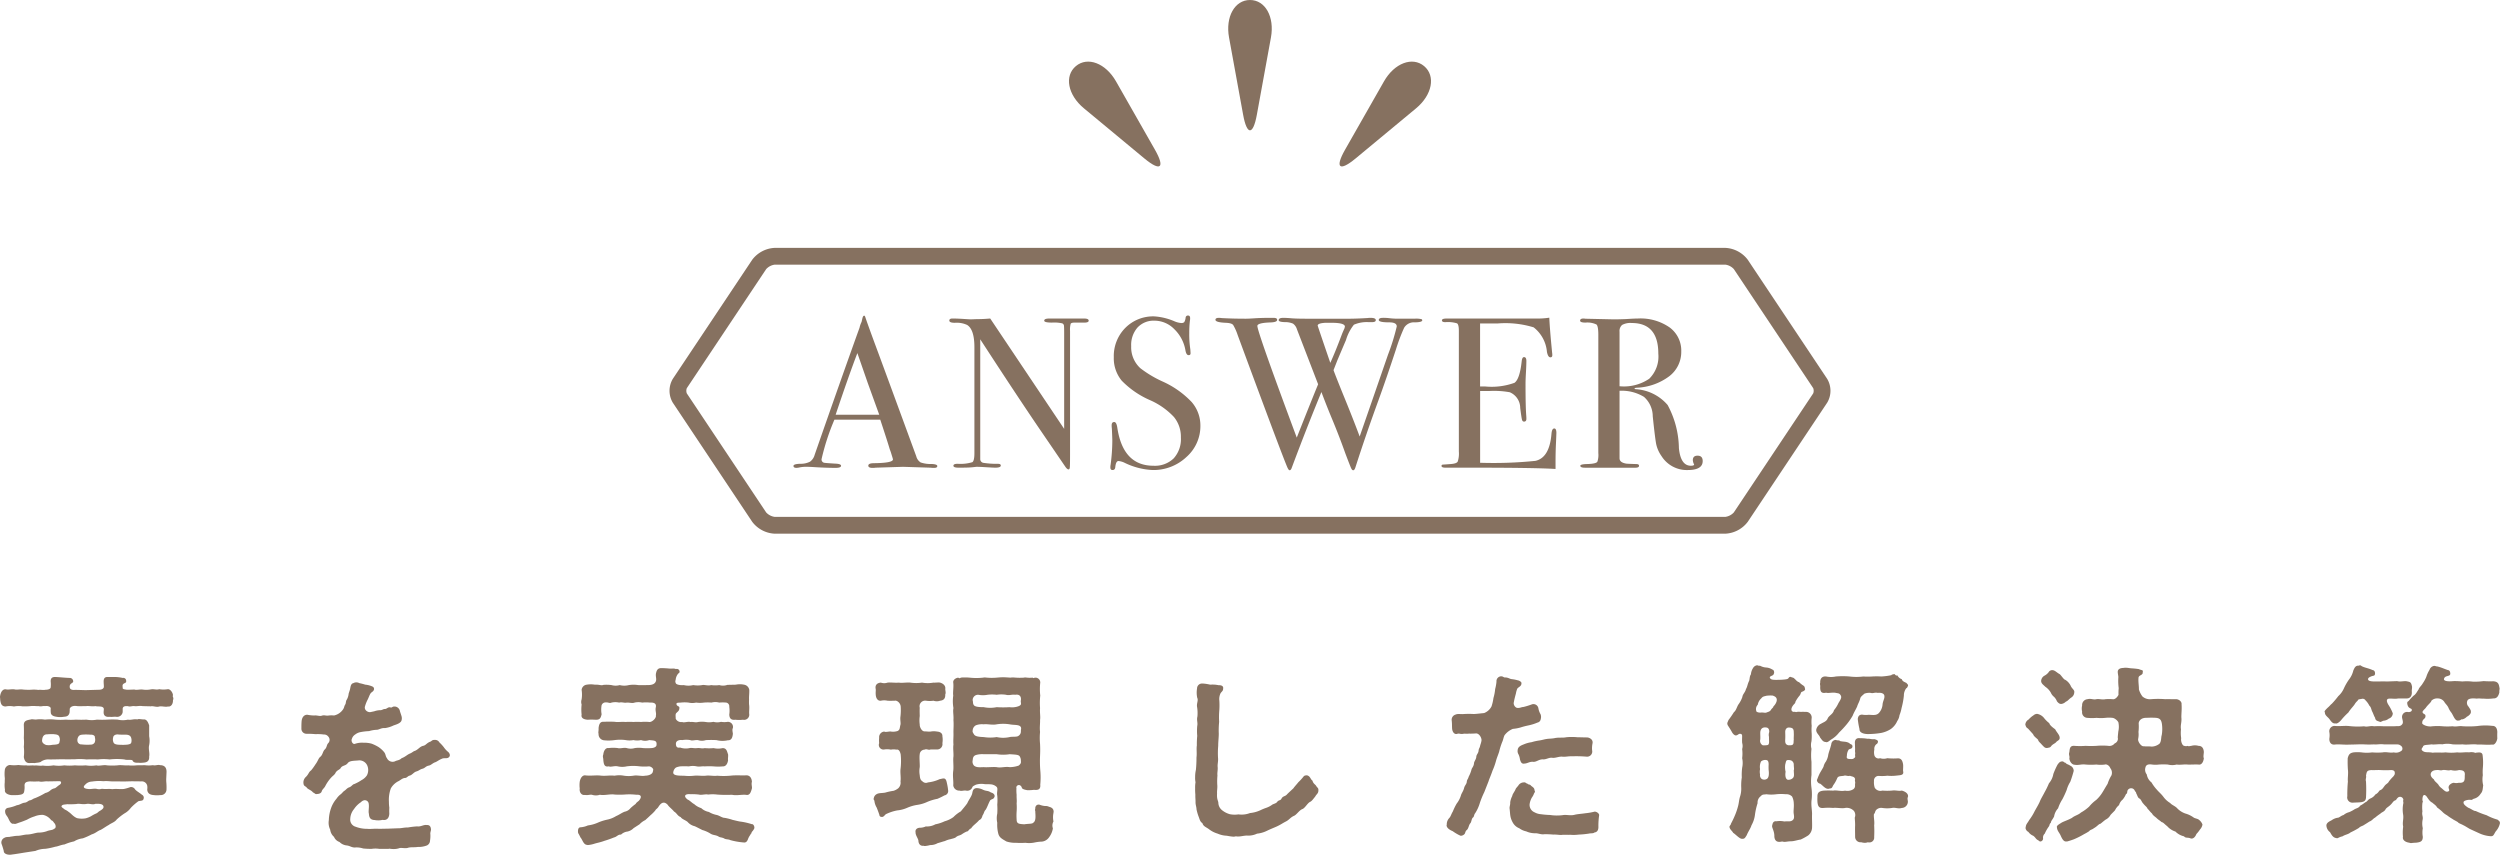 <svg xmlns="http://www.w3.org/2000/svg" viewBox="0 0 148.795 50.87"><defs><style>.cls-1{fill:#867160;}</style></defs><g id="レイヤー_2" data-name="レイヤー 2"><g id="レイヤー_1-2" data-name="レイヤー 1"><path class="cls-1" d="M10.317,41.574a.136.136,0,0,1-.022.09v.034c0,.215-.125.385-.307.352-.124.045-.352-.034-.51,0-.159.057-.374-.045-.499-.011l-.487-.012c-.204-.034-.352.023-.487,0-.137-.022-.261.057-.397,0-.102,0-.283-.022-.306.147v.204A.333.333,0,0,1,6.916,42.662c-.147-.012-.271.022-.374,0-.261.034-.374-.08-.374-.261,0-.091.012-.125.012-.216-.046-.192-.341-.113-.499-.159-.216.034-.397-.022-.545,0-.146,0-.407.012-.544,0-.249-.045-.419.045-.442.17a1.607,1.607,0,0,1-.011.227c-.057.204-.182.227-.34.238a1.233,1.233,0,0,1-.363.011c-.158-.023-.352-.045-.408-.215a1.453,1.453,0,0,1-.011-.272c.033-.113-.182-.192-.329-.159-.159-.022-.238.045-.386,0-.125.012-.272-.022-.487,0a3.538,3.538,0,0,1-.487.012,1.48,1.48,0,0,0-.499.011,1.227,1.227,0,0,0-.499,0c-.261-.011-.283-.193-.317-.386,0-.079-.012-.125-.012-.181A.273.273,0,0,1,.012,41.392c.034-.193.147-.396.34-.363.17.034.295-.022.511,0,.136.045.352-.022.499.011a3.73,3.73,0,0,0,.487.012,1.843,1.843,0,0,1,.431.011c.147-.023.306.022.431-.011.159,0,.307-.045.307-.159a1.5,1.5,0,0,0,0-.318c-.012-.204.079-.283.261-.283.271.011.544.045.861.057a.202.202,0,0,1,.215.182c.012.079-.033.09-.09.136a.215.215,0,0,0-.114.227c0,.09.058.159.216.17.238-.011.499.011.76.011l.771-.022c.159,0,.284-.068.284-.182,0-.136-.012-.17-.012-.272-.012-.25.091-.306.227-.306h.329a2.328,2.328,0,0,1,.578.057.166.166,0,0,1,.204.17c.022.102-.057.125-.103.147-.113.057-.124.113-.102.25-.034.125.17.113.238.136.215,0,.328-.012.465-.012.113.045.328-.022.487,0a1.42,1.42,0,0,0,.487-.011c.204-.034.306.045.499-.011a1.54,1.54,0,0,0,.51,0c.159-.011.307.227.307.374C10.249,41.426,10.317,41.483,10.317,41.574ZM9.897,46.29a1.891,1.891,0,0,0,0,.249,3.332,3.332,0,0,1,.012.465.338.338,0,0,1-.374.318,1.467,1.467,0,0,1-.386,0c-.158-.012-.374-.057-.386-.34a.66.66,0,0,0,0-.215.329.329,0,0,0-.351-.261c-.307,0-.521-.011-.794,0-.249.011-.578,0-.805,0-.284.011-.352-.034-.669-.011a2.69,2.69,0,0,0-.669.022.555.555,0,0,0-.42.204c-.125.113-.079.215.193.238.146.022.317-.034.487-.012a.538.538,0,0,0,.328,0c.284.034.363-.011.624.023.272-.034.396.011.681-.011a2.565,2.565,0,0,0,.396-.114.274.274,0,0,1,.261.114c.068.113.261.204.419.34a.197.197,0,0,1,.114.182c-.023.204-.125.159-.318.204a3.209,3.209,0,0,0-.453.396,1.17,1.17,0,0,1-.374.329,3.599,3.599,0,0,0-.465.363c-.125.17-.329.215-.477.329-.17.091-.352.227-.487.295-.158.045-.306.204-.521.261a4.054,4.054,0,0,1-.533.238,1.269,1.269,0,0,0-.521.182,2.799,2.799,0,0,0-.566.181c-.216.023-.408.125-.556.136a3.941,3.941,0,0,1-.59.125,1.547,1.547,0,0,0-.589.125l-.59.09c-.215.034-.533.091-.816.125a.468.468,0,0,1-.125.011c-.215,0-.362-.102-.351-.215a4.44,4.44,0,0,0-.137-.442A.303.303,0,0,1,.25,49.872c.147-.091.283-.034.386-.08.09,0,.237-.045.396-.045.204,0,.419-.079.623-.079.228-.011.465-.102.624-.113a1.529,1.529,0,0,0,.499-.08c.181-.079.352-.057.441-.147.137-.034.103-.227.034-.317-.079-.079-.091-.159-.204-.193a.804.804,0,0,0-.487-.317,1.205,1.205,0,0,0-.51.091,2.083,2.083,0,0,0-.442.193c-.17.068-.272.113-.453.17-.171.057-.261.113-.329.068-.182.057-.272-.192-.352-.351C.42,48.557.317,48.489.307,48.319a.201.201,0,0,1,.17-.238,2.315,2.315,0,0,0,.533-.159c.158-.011.306-.136.453-.147.136-.011.216-.113.295-.136.158-.023.192-.102.329-.136a4.357,4.357,0,0,0,.611-.306.675.675,0,0,0,.318-.17.59.59,0,0,1,.249-.113c.079-.034.158-.125.283-.204.125-.08.113-.215-.011-.215-.114,0-.499.011-.692.011-.17-.023-.352.057-.532,0a4.221,4.221,0,0,1-.533,0c-.192.022-.34.045-.317.295a1.207,1.207,0,0,1-.022.294c-.022.204-.227.204-.397.227-.113,0-.294.011-.385,0-.193-.023-.408-.125-.363-.318a1.606,1.606,0,0,1-.011-.465c-.012-.068.011-.147,0-.249a1.94,1.94,0,0,1,0-.454.336.336,0,0,1,.306-.306,1.823,1.823,0,0,0,.499,0,2.804,2.804,0,0,0,.477.022c.136.034.294-.011.487.012.124-.023.34.034.487,0a2.063,2.063,0,0,0,.646-.012,1.961,1.961,0,0,0,.635,0,2.933,2.933,0,0,0,.635,0,4.019,4.019,0,0,0,.646,0,1.975,1.975,0,0,0,.635,0c.158.057.431-.045.623,0a3.901,3.901,0,0,0,.635,0c.204-.034.465.023.636,0a2.289,2.289,0,0,0,.487,0c.192-.011.317,0,.487-.011a1.823,1.823,0,0,0,.499,0c.136.045.295-.045.419,0,.261,0,.408.136.386.454ZM8.878,43.818a1.434,1.434,0,0,1,0,.533c-.057.227.045.476,0,.669.022.295-.147.363-.375.374a1.152,1.152,0,0,1-.283,0c-.136.012-.283-.011-.328-.125-.034-.08-.341-.011-.488-.068a3.8,3.8,0,0,0-.884,0,2.8,2.8,0,0,0-.691,0,6.583,6.583,0,0,0-.681,0,3.452,3.452,0,0,0-.68-.012c-.216,0-.465.012-.681,0-.272,0-.544.012-.828.012a.773.773,0,0,0-.51.125c-.057.068-.306.068-.374.091a3.181,3.181,0,0,0-.329,0c-.192,0-.295-.136-.328-.363a2.687,2.687,0,0,0,0-.601,2.855,2.855,0,0,0,0-.533q.016-.323,0-.748c-.012-.284.181-.306.419-.352.079-.034.227.022.352,0a1.752,1.752,0,0,1,.487.011,2.735,2.735,0,0,1,.612,0,3.85,3.85,0,0,0,.624,0,3.663,3.663,0,0,0,.612,0,5.638,5.638,0,0,0,.623,0,1.655,1.655,0,0,0,.624,0,5.763,5.763,0,0,0,.623,0,5.449,5.449,0,0,1,.612,0,1.386,1.386,0,0,0,.612,0c.147.045.362-.057.556-.011.067-.045.192-.012.352,0,.215-.034.295.192.352.352Zm-5.34.057c-.046-.181-.25-.159-.352-.181-.103,0-.284,0-.363.011-.249-.011-.306.193-.317.352-.022.181.182.261.238.283a1.01,1.01,0,0,0,.374-.011c.272-.011.42-.034.42-.17A.411.411,0,0,0,3.538,43.875Zm1.009,3.979a4.512,4.512,0,0,1-.544.011c-.137.022-.272.011-.329.091-.057.079.068.125.182.227a.862.862,0,0,1,.237.147c.137.08.25.261.488.363a1.308,1.308,0,0,0,.521.011,1.408,1.408,0,0,0,.317-.125A2.155,2.155,0,0,1,5.737,48.41c.079-.034.113-.102.227-.159.182-.114.227-.182.182-.295-.057-.102-.204-.125-.477-.113-.125.068-.362-.023-.487,0C4.898,47.9,4.739,47.809,4.547,47.854Zm1.088-3.662a.441.441,0,0,0,.012-.294c.022-.136-.159-.182-.25-.17a3.12,3.12,0,0,0-.374-.011c-.124.011-.261,0-.34.102a.379.379,0,0,0-.068.317.234.234,0,0,0,.25.17,2.913,2.913,0,0,0,.544.012A.257.257,0,0,0,5.635,44.192Zm2.188-.204c-.022-.17-.113-.25-.307-.261-.17,0-.374,0-.465-.011-.136-.022-.306.034-.317.182a.445.445,0,0,0,.034.317c.046.068.147.113.397.113a2.649,2.649,0,0,0,.431-.011c.124-.023.192-.045.215-.114A.481.481,0,0,0,7.823,43.988Z"/><path class="cls-1" d="M26.775,44.941a.179.179,0,0,1-.034.102c-.102.136-.294.057-.407.102-.228.09-.329.192-.442.227-.137.045-.238.17-.363.193-.215.045-.215.147-.396.192-.159.045-.192.114-.352.159-.158.045-.249.216-.408.25-.079.011-.17.136-.249.136-.147,0-.238.091-.386.181a1.073,1.073,0,0,0-.477.442,2.011,2.011,0,0,0-.113.805,2.324,2.324,0,0,0,.023.34,3.239,3.239,0,0,0,0,.352c-.012.294-.171.419-.397.374a1.132,1.132,0,0,1-.476.011c-.238-.011-.329-.125-.341-.374-.045-.136.023-.385-.011-.589a.232.232,0,0,0-.307-.204c-.124.045-.124.09-.204.136a1.433,1.433,0,0,0-.362.375.967.967,0,0,0-.227.589.437.437,0,0,0,.317.465,1.896,1.896,0,0,0,.691.125c.227.023.419-.022.703,0l.566-.011.578-.022c.147.011.386-.057.567-.045a4.766,4.766,0,0,1,.566-.068c.204.034.386-.113.567-.079.158-.011.237.079.249.25.012.079-.057.192-.034.317a1.851,1.851,0,0,1-.022.363.323.323,0,0,1-.182.283,1.366,1.366,0,0,1-.544.091c-.227.034-.396,0-.567.045-.17.068-.431-.022-.555.034a1.015,1.015,0,0,1-.329.045,1.433,1.433,0,0,1-.238-.022.317.317,0,0,1-.102.011h-.511a1.443,1.443,0,0,0-.442,0,4.433,4.433,0,0,1-.51-.022,1.245,1.245,0,0,0-.51-.057c-.204-.011-.272-.102-.477-.125a.695.695,0,0,1-.42-.204.543.543,0,0,1-.328-.306.667.667,0,0,1-.227-.431.93.93,0,0,1-.08-.567,2.301,2.301,0,0,1,.125-.691,1.721,1.721,0,0,1,.329-.578,1.096,1.096,0,0,1,.227-.25c.079-.045.17-.182.249-.227.08-.045.147-.159.284-.204.136-.045.204-.182.294-.193a2.527,2.527,0,0,0,.442-.238.864.864,0,0,0,.317-.283.687.687,0,0,0,.012-.601.514.514,0,0,0-.544-.283c-.261.022-.499.011-.612.159-.125.17-.329.125-.42.294-.057.102-.238.125-.317.306-.057.102-.158.159-.249.261a2.273,2.273,0,0,0-.352.51c-.057.113-.17.182-.204.295-.034.125-.159.17-.295.17-.091.034-.125-.057-.227-.091-.103-.136-.283-.181-.363-.272-.067-.113-.181-.079-.204-.25a.446.446,0,0,1,.147-.408c.17-.17.159-.284.307-.386a3.294,3.294,0,0,0,.261-.363c.147-.193.17-.352.283-.442.147-.114.147-.329.272-.442.124-.113.102-.261.192-.363a.28.28,0,0,0,.034-.374c-.137-.193-.295-.136-.363-.159a2.524,2.524,0,0,0-.419-.011,5.126,5.126,0,0,0-.533-.023.3.3,0,0,1-.306-.317c0-.136,0-.272.011-.419.012-.182.103-.397.34-.397a2.252,2.252,0,0,0,.42.045c.147-.022.317.057.442.011.17-.057.238.023.419-.011a1.348,1.348,0,0,1,.307,0,.873.873,0,0,0,.532-.352c.091-.136.058-.159.125-.283.068-.08.034-.215.103-.306a.858.858,0,0,0,.113-.363l.067-.204c.046-.136.034-.385.216-.419a.369.369,0,0,1,.17-.045.389.389,0,0,1,.182.045,3.196,3.196,0,0,1,.352.091,1.339,1.339,0,0,1,.431.113.154.154,0,0,1,.091.17c-.034.136-.125.136-.204.238-.057.079-.125.283-.182.385a2.155,2.155,0,0,0-.147.374c-.079.227.17.386.329.352l.215-.045a1.233,1.233,0,0,1,.329-.068c.113.022.227-.08.295-.068.147,0,.192-.147.362-.091.057.022.103-.057.193-.057a.328.328,0,0,1,.352.272c.022.08.057.17.091.284a.451.451,0,0,1,.011.249c-.034.182-.306.261-.476.318a1.699,1.699,0,0,1-.511.159c-.227-.023-.374.113-.51.102a1.796,1.796,0,0,0-.442.079,3.21,3.21,0,0,0-.499.057.74.74,0,0,0-.329.147.452.452,0,0,0-.192.25c-.068.136.046.34.17.306a1.275,1.275,0,0,1,.533-.068,1.553,1.553,0,0,1,.476.057,2.574,2.574,0,0,1,.397.193,1.522,1.522,0,0,1,.34.306c.103.125.079.25.17.363a.37.37,0,0,0,.487.182c.091-.057.25-.045.386-.182.227-.079.329-.215.511-.283.146-.068.181-.125.261-.147.204-.068.306-.261.51-.306.17-.034.204-.17.431-.25.079-.034.103-.113.261-.102a.284.284,0,0,1,.272.147,2.184,2.184,0,0,1,.261.283,1.343,1.343,0,0,0,.261.284A.295.295,0,0,1,26.775,44.941Z"/><path class="cls-1" d="M39.027,42.123c.023-.102.068-.329-.34-.306a2.088,2.088,0,0,0-.465,0,1.009,1.009,0,0,0-.453,0c-.147.057-.307-.011-.465,0-.147.034-.283-.045-.454,0a1.014,1.014,0,0,0-.453,0c-.125.057-.17-.023-.352-.011a.243.243,0,0,0-.249.238,1.493,1.493,0,0,0,.011.465c-.057.25-.113.34-.374.329a3.025,3.025,0,0,0-.453,0c-.147-.011-.42-.057-.363-.306a2.685,2.685,0,0,1,0-.601.475.475,0,0,1,0-.306,1.855,1.855,0,0,0,0-.567.347.347,0,0,1,.295-.306,1.472,1.472,0,0,1,.499,0c.216-.022.386.068.499.011a2.358,2.358,0,0,1,.487.012.889.889,0,0,0,.487,0,1.099,1.099,0,0,0,.544,0,1.812,1.812,0,0,1,.556,0c.159.011.431,0,.578,0,.272,0,.454-.08.488-.284.022-.125-.046-.283,0-.442.045-.204.136-.284.306-.284.113,0,.329.011.442.023.192.022.306-.023.431.034a.162.162,0,0,1,.216.125c.022.102-.057.113-.091.159a.671.671,0,0,0-.137.329c-.011.091-.045.102,0,.215.023.102.284.147.477.125a1.197,1.197,0,0,0,.566,0,1.657,1.657,0,0,0,.533,0c.125-.034.329.057.533,0a1.757,1.757,0,0,0,.487,0A.759.759,0,0,0,43.291,40.762l.498-.011a1.227,1.227,0,0,1,.499,0,.374.374,0,0,1,.307.306c.011.17-.023.408-.012.567a2.66,2.66,0,0,0,0,.306c.034.215-.012.419.012.601a.307.307,0,0,1-.375.306,1.963,1.963,0,0,1-.453,0c-.249.034-.352-.079-.362-.306a1.643,1.643,0,0,0,0-.465.225.225,0,0,0-.182-.25,2.515,2.515,0,0,0-.42,0,.846.846,0,0,0-.453,0,2.936,2.936,0,0,0-.453,0,1.585,1.585,0,0,1-.465,0,1.025,1.025,0,0,1-.454,0,2.002,2.002,0,0,0-.453,0c-.147.011-.283-.011-.261.102.022.136.204.09.17.25-.012.136-.079.17-.182.272-.067.068-.034.215-.034.34a.364.364,0,0,0,.386.193c.113.057.34-.045.487,0,.193-.022.284.045.454,0a1.569,1.569,0,0,1,.465,0,1.241,1.241,0,0,0,.453-.011.87.87,0,0,0,.453,0,1.168,1.168,0,0,0,.397,0,.304.304,0,0,1,.306.374c-.057.091,0,.272,0,.34-.022.215-.079.396-.306.385a1.458,1.458,0,0,1-.669-.011,5.771,5.771,0,0,0-.635,0,.721.721,0,0,1-.465,0c-.147-.023-.363.057-.454,0a1.382,1.382,0,0,0-.487,0c-.125-.023-.374.011-.374.215,0,.227.113.25.249.227a1.027,1.027,0,0,0,.556.034c.147-.034.25.022.454,0s.261.045.453,0a2.818,2.818,0,0,0,.533,0,1.187,1.187,0,0,0,.532,0c.25,0,.261.204.329.374.012.147-.022.272,0,.34-.034.238-.147.385-.317.374a2.866,2.866,0,0,1-.544,0,4.224,4.224,0,0,0-.533,0c-.159-.022-.283.034-.465,0a1.127,1.127,0,0,0-.477,0,4.08,4.08,0,0,0-.532,0c-.147.034-.238.045-.307.136a.425.425,0,0,0-.091.249c.023.159.295.17.636.17a2.773,2.773,0,0,0,.611,0c.238-.023.432.022.692,0,.204-.034.465.034.68,0a4.452,4.452,0,0,0,.873-.011c.25-.023.59,0,.885-.012.192.012.295.17.306.386-.045.147.022.306,0,.396-.057.204-.113.397-.306.386-.261-.045-.59.057-.885-.011a7.098,7.098,0,0,1-.873-.012,2.178,2.178,0,0,0-.544,0c-.136-.045-.386.045-.544,0a3.316,3.316,0,0,0-.499-.022c-.363-.034-.431.136-.159.329.091.023.295.238.363.25a1.124,1.124,0,0,0,.431.25.908.908,0,0,0,.453.227,1.442,1.442,0,0,0,.477.182c.17.045.317.17.465.17a3.089,3.089,0,0,1,.487.125c.113.022.352.09.487.102a3.937,3.937,0,0,1,.636.147c.102-.011.158.125.158.204v.034c-.068.17-.158.204-.17.272,0,.068-.046.034-.068.125a.936.936,0,0,0-.147.272c-.067.159-.136.204-.283.181a4.27,4.27,0,0,1-.76-.136c-.136-.068-.261-.023-.396-.114-.17-.068-.216-.034-.329-.113-.17-.09-.306-.057-.476-.17a1.826,1.826,0,0,0-.465-.204c-.159-.079-.352-.181-.454-.227a.797.797,0,0,1-.431-.261c-.147-.113-.329-.159-.408-.284-.192-.068-.227-.238-.396-.329-.068-.102-.329-.306-.363-.386-.283-.317-.476-.022-.555.091-.058.113-.171.159-.193.227a2.331,2.331,0,0,1-.295.294c-.102.102-.181.17-.306.284a1.15,1.15,0,0,0-.34.25l-.352.227a.738.738,0,0,1-.363.204.676.676,0,0,0-.386.181c-.192-.011-.249.136-.419.17a5.913,5.913,0,0,1-.578.204c-.238.09-.408.113-.59.17a1.784,1.784,0,0,1-.386.079.523.523,0,0,1-.057-.011c-.215-.022-.261-.306-.385-.442a2.706,2.706,0,0,0-.137-.261.45.45,0,0,1-.011-.114c0-.147.057-.215.124-.227a1.295,1.295,0,0,0,.465-.113,2.132,2.132,0,0,0,.579-.159,2.861,2.861,0,0,1,.555-.182,1.608,1.608,0,0,0,.545-.215c.192-.079.328-.193.51-.261a.587.587,0,0,0,.352-.215,3.353,3.353,0,0,1,.306-.25c.012-.045.068-.091.182-.181.136-.147.238-.386-.147-.363a3.572,3.572,0,0,0-.703-.012,5.015,5.015,0,0,1-.589,0c-.25-.045-.612.068-.873.012a.743.743,0,0,1-.442.011c-.125-.045-.249.034-.453,0-.182.034-.341-.136-.307-.386a1.566,1.566,0,0,1,0-.396c.022-.136.103-.374.307-.386.328.045.589-.011.895.012.329.045.521-.023.873.011a1.496,1.496,0,0,1,.556,0,1.913,1.913,0,0,0,.566,0c.227-.045.499.045.691,0,.137,0,.386-.045.454-.204a.672.672,0,0,0,.033-.182.324.324,0,0,0-.249-.17,3.06,3.06,0,0,1-.556,0,2.927,2.927,0,0,0-.771,0,1.201,1.201,0,0,1-.533,0c-.227-.045-.386.057-.544,0-.261.057-.295-.147-.317-.374,0-.147-.057-.193,0-.34.011-.147.102-.408.317-.374a2.161,2.161,0,0,1,.544,0c.136.045.363-.045.533,0a.845.845,0,0,0,.476,0,1.757,1.757,0,0,1,.488,0,3.856,3.856,0,0,0,.51,0c.182-.011.283-.091.295-.159.045-.306-.125-.284-.431-.317a.72.72,0,0,1-.488,0,1.018,1.018,0,0,1-.453,0,1.252,1.252,0,0,1-.465,0,2.466,2.466,0,0,0-.646,0,2.544,2.544,0,0,1-.657.011.362.362,0,0,1-.306-.385c-.034-.091.011-.17,0-.34.022-.181.067-.397.306-.374a6.274,6.274,0,0,1,.657,0c.171.034.408-.011.646.011a3.106,3.106,0,0,1,.465,0,3.047,3.047,0,0,1,.453,0,2.359,2.359,0,0,1,.488,0c.158.023.431-.227.396-.385C39.073,42.44,38.994,42.315,39.027,42.123Z"/><path class="cls-1" d="M54.593,47.905a2.386,2.386,0,0,0-.59.17,1.919,1.919,0,0,1-.601.159,2.638,2.638,0,0,0-.68.227c-.068.057-.113.136-.193.159-.136.011-.181-.034-.192-.125-.046-.136-.091-.261-.159-.431a.966.966,0,0,1-.136-.408c-.022-.045-.045-.057-.045-.102a.13.13,0,0,1,.011-.057.33.33,0,0,1,.182-.238c.136-.08.408-.045.556-.102a3.796,3.796,0,0,1,.442-.091.91.91,0,0,0,.271-.147.448.448,0,0,0,.137-.408c.033-.25-.023-.487,0-.726a3.889,3.889,0,0,0,.011-.884c-.045-.215-.136-.317-.261-.283a.743.743,0,0,0-.317,0,1.076,1.076,0,0,0-.396-.011.276.276,0,0,1-.307-.375,1.555,1.555,0,0,1,0-.317.334.334,0,0,1,.307-.374c.067.057.306-.022.396,0a.865.865,0,0,0,.396-.034c.147-.079.113-.17.171-.385.022-.102-.034-.317,0-.499a3.287,3.287,0,0,0,.011-.578c-.022-.227-.238-.374-.352-.34-.091,0-.261.011-.431,0a.924.924,0,0,0-.396,0c-.182.022-.295-.136-.307-.375-.011-.136.012-.238,0-.317-.045-.192.034-.363.307-.385a.597.597,0,0,0,.396,0c.227-.023.408.022.681,0,.17.034.487-.023.68,0a2.361,2.361,0,0,0,.691,0,1.964,1.964,0,0,0,.681,0c.113.011.283-.023.396,0,.204.057.341.204.307.385.011.136.045.227,0,.317.011.216-.068.352-.307.375a.596.596,0,0,1-.396,0,1.456,1.456,0,0,1-.442,0,.334.334,0,0,0-.374.419c-.012.181,0,.385,0,.499a1.815,1.815,0,0,0,0,.499c-.012.136.113.408.283.408.147,0,.216.022.363.011a1.068,1.068,0,0,1,.386,0c.17.011.328.091.317.283a1.27,1.27,0,0,1,0,.408.316.316,0,0,1-.317.375h-.386c-.136.057-.216-.057-.363.011a.292.292,0,0,0-.283.272c-.034.193.012.578,0,.771a1.341,1.341,0,0,0,0,.476c.022.295.091.306.182.386a.278.278,0,0,0,.306.045,2.202,2.202,0,0,0,.691-.192l.159-.034c.192-.045.238.057.283.284a3.131,3.131,0,0,1,.068.408.263.263,0,0,1-.216.306,4.545,4.545,0,0,1-.419.204,2.955,2.955,0,0,0-.602.182A2.113,2.113,0,0,1,54.593,47.905Zm4.604-.499c-.057.181-.147.125-.261.227-.114.193-.182.442-.284.578-.079.068-.079.193-.17.317-.045.159-.091.238-.204.284-.182.215-.352.294-.476.487-.147.057-.159.193-.272.193a1.845,1.845,0,0,0-.295.17c-.136.08-.192.057-.317.147-.068.079-.238.102-.34.136a1.312,1.312,0,0,0-.34.113c-.103.022-.295.091-.432.125a.848.848,0,0,1-.441.113,1.797,1.797,0,0,1-.307.057c-.034,0-.057,0-.068-.011h-.057c-.181,0-.261-.136-.271-.294,0-.125-.182-.329-.17-.521-.023-.091.022-.238.237-.261a.881.881,0,0,0,.375-.079,1.016,1.016,0,0,0,.566-.125,2.261,2.261,0,0,0,.556-.182,1.593,1.593,0,0,0,.521-.25,1.975,1.975,0,0,1,.442-.34c.124-.159.261-.306.385-.488.08-.192.238-.385.284-.555.033-.114.022-.306.249-.34a.88.88,0,0,1,.363.079c.249.125.306.045.51.182C59.082,47.19,59.219,47.27,59.196,47.406Zm3.514.907c0,.023-.011.045-.011.08a1.224,1.224,0,0,0,0,.499.5.5,0,0,0-.034.408,1.201,1.201,0,0,1-.227.533.591.591,0,0,1-.511.261,2.832,2.832,0,0,0-.385.057,1.577,1.577,0,0,1-.511.011,4.756,4.756,0,0,1-.566,0,1.667,1.667,0,0,1-.567-.08c-.227-.136-.408-.215-.476-.442a2.087,2.087,0,0,1-.068-.669,1.263,1.263,0,0,1,0-.544,4.031,4.031,0,0,0,0-.533,2.891,2.891,0,0,0,0-.544c-.045-.204.068-.42-.045-.522a.57.57,0,0,0-.363-.147c-.102-.012-.238,0-.352-.012a1.127,1.127,0,0,0-.51.034c-.159.08-.193.091-.227.182a.32.32,0,0,1-.363.17c-.136-.023-.261.045-.386,0a.354.354,0,0,1-.374-.317c.023-.25-.045-.533,0-.862.034-.283-.022-.612.012-.85.012-.261-.034-.454,0-.714-.022-.272.012-.454,0-.726,0-.261.022-.442,0-.726.022-.284-.045-.499,0-.714a2.427,2.427,0,0,1-.012-.748c-.033-.193.034-.51,0-.771-.022-.113.08-.261.295-.295.079.045.079.045.159,0a1.109,1.109,0,0,1,.204-.011,2.792,2.792,0,0,1,.317.011,3.794,3.794,0,0,0,.805,0,.389.389,0,0,1,.113-.011,3.472,3.472,0,0,0,.691.011c.125-.011.25-.022.374-.022.137,0,.284.011.442.022a1.117,1.117,0,0,1,.193-.011,3.629,3.629,0,0,0,.611.011.32.32,0,0,1,.103-.011,1.689,1.689,0,0,0,.419.011c.068.057.08,0,.159,0h.022a.287.287,0,0,1,.272.295,3.443,3.443,0,0,0,0,.771,4.16,4.16,0,0,0-.012.748c-.022.284.034.51,0,.703.012.192-.034.431,0,.714a3.761,3.761,0,0,0,0,.714,7.019,7.019,0,0,1,0,.703,7.087,7.087,0,0,0,.012.85,4.564,4.564,0,0,1,0,.873c.034.306-.159.329-.374.306a2.51,2.51,0,0,1-.397.022c-.113-.022-.317-.057-.328-.159-.012-.057-.091-.159-.182-.147-.091,0-.17.114-.136.17a2.682,2.682,0,0,0,.011.419c-.011.17.022.306,0,.499a3.468,3.468,0,0,1,0,.488,3.367,3.367,0,0,0,0,.476c0,.261.147.261.454.284.271-.045.476-.012.544-.102.136-.091.136-.318.113-.612.012-.08-.045-.147,0-.193-.022-.159.079-.295.249-.261a1.165,1.165,0,0,0,.341.08.427.427,0,0,1,.227.045C62.631,48.063,62.71,48.165,62.71,48.313ZM60.624,45.569c.159-.113.147-.215.137-.272a.479.479,0,0,0-.08-.295c-.079-.091-.271-.091-.589-.113a2.523,2.523,0,0,1-.771,0H58.55a1.341,1.341,0,0,0-.454.045c-.192.057-.192.215-.204.317a.351.351,0,0,0,.08.317c.136.113.306.102.578.091.204.022.521-.023.771,0,.25.057.487-.045.771,0A1.682,1.682,0,0,0,60.624,45.569Zm-2.652-1.859c.067.113.249.147.578.159a2.499,2.499,0,0,0,.771,0,1.772,1.772,0,0,0,.771,0c.124-.034.408,0,.499-.057a.305.305,0,0,0,.17-.294c0-.114.033-.159,0-.238-.091-.17-.386-.113-.669-.17a2.508,2.508,0,0,0-.771,0c-.261.057-.578-.034-.771,0a1.027,1.027,0,0,0-.465.057.365.365,0,0,0-.193.306C57.869,43.562,57.915,43.619,57.972,43.71Zm.578-1.621a1.958,1.958,0,0,0,.771,0,5.805,5.805,0,0,0,.771,0c.238.045.645-.045.669-.17.022-.068-.023-.147,0-.238.033-.238-.091-.374-.341-.329-.192-.034-.351.057-.544,0a1.828,1.828,0,0,0-.556,0,2.172,2.172,0,0,0-.544,0,1.453,1.453,0,0,1-.544,0,.318.318,0,0,0-.341.329c.034.113,0,.182.068.284S58.255,42.089,58.55,42.089Z"/><path class="cls-1" d="M78.468,46.998v.045c0,.192-.113.215-.193.374-.091.102-.192.261-.295.306-.158.068-.306.374-.465.431-.181.068-.34.329-.487.397-.237.102-.283.238-.51.351-.182.091-.272.17-.544.295-.182.08-.408.17-.567.25a1.72,1.72,0,0,1-.59.17,1.193,1.193,0,0,1-.611.113c-.216.012-.352.057-.511.057a.532.532,0,0,1-.136-.012.562.562,0,0,1-.147.023,3.341,3.341,0,0,1-.396-.057,1.477,1.477,0,0,1-.545-.125,1.57,1.57,0,0,1-.498-.25c-.171-.136-.352-.17-.408-.374-.147-.091-.159-.227-.228-.396a2.924,2.924,0,0,1-.124-.431c0-.125-.057-.261-.057-.408v-.034c0-.136-.012-.227-.012-.34V47.281a3.415,3.415,0,0,1-.012-.363,1.95,1.95,0,0,1,.023-.363,1.207,1.207,0,0,1-.023-.295,1.944,1.944,0,0,1,.046-.442,6.986,6.986,0,0,0,.034-.726c.034-.272-.012-.499.022-.726a5.387,5.387,0,0,1,.022-.567,3.485,3.485,0,0,1,0-.589c.046-.193-.045-.34.012-.567a2.283,2.283,0,0,0-.022-.578c-.034-.204.09-.375.011-.533a1.485,1.485,0,0,1-.011-.555.294.294,0,0,1,.306-.295h.034a2.625,2.625,0,0,1,.442.068,1.724,1.724,0,0,1,.51.034c.125-.011.295.034.261.204,0,.125-.068.159-.147.261a.794.794,0,0,0-.079.454,4.46,4.46,0,0,1,0,.544,4.835,4.835,0,0,0-.012.714,5.092,5.092,0,0,0-.022.714c0,.227-.034.453-.034.714a5.094,5.094,0,0,0-.011.714c.022.182-.034.374-.023.521.023.204-.033.352-.011.533a4.086,4.086,0,0,0-.012.533c.022.215-.022.352-.011.533-.023.397.079.419.079.601a.585.585,0,0,0,.204.385,1.286,1.286,0,0,0,.476.25,1.469,1.469,0,0,0,.511.011,1.393,1.393,0,0,0,.691-.079,1.912,1.912,0,0,0,.623-.17,2.959,2.959,0,0,1,.329-.136,1.339,1.339,0,0,0,.34-.17c.091-.079.25-.079.329-.192s.192-.068.249-.182c.091-.181.228-.125.341-.272.067-.068.238-.227.374-.352.045-.079.227-.272.295-.363a2.828,2.828,0,0,0,.283-.306c.034-.034.045-.102.227-.102.204.045.204.238.329.317.045.182.158.216.215.306C78.388,46.873,78.468,46.896,78.468,46.998Z"/><path class="cls-1" d="M90.043,43.381a1.158,1.158,0,0,0-.499.385c-.068.147-.068.25-.136.397a4.042,4.042,0,0,0-.182.578c-.068.215-.136.352-.193.567a3.821,3.821,0,0,1-.204.567c-.102.306-.181.454-.237.635l-.25.635a5.494,5.494,0,0,0-.261.635,2.362,2.362,0,0,1-.283.624c-.068.068-.057.204-.125.25-.091.057-.091.272-.158.34-.103.113-.103.317-.216.408s-.067.204-.17.272a.3.3,0,0,1-.17.068.099.099,0,0,1-.057-.012A2.632,2.632,0,0,1,86.46,49.469c-.17-.068-.362-.192-.362-.351,0-.012.011-.034.011-.045v-.045a.548.548,0,0,1,.137-.329c.102-.102.102-.193.227-.408a3.426,3.426,0,0,1,.227-.465,1.479,1.479,0,0,0,.249-.476c.034-.136.147-.261.193-.454.034-.147.147-.227.158-.363.012-.147.068-.136.113-.306a1.947,1.947,0,0,0,.17-.431c.012-.08.137-.182.147-.375.012-.113.125-.227.137-.374,0-.136.124-.204.136-.374.012-.125.057-.147.079-.238.034-.147.068-.204.091-.34.034-.147-.125-.465-.34-.442a4.027,4.027,0,0,1-.408.011c-.192.023-.204-.011-.34.012-.171.034-.228-.045-.352,0-.17.057-.295-.114-.307-.318-.011-.159,0-.272-.022-.464a.321.321,0,0,1,.227-.363c.147-.068.317-.012.499-.034a5.04,5.04,0,0,1,.59,0c.215-.011.362-.034.612-.057a.837.837,0,0,0,.441-.397,2.719,2.719,0,0,0,.114-.499,2.707,2.707,0,0,0,.102-.533,2.686,2.686,0,0,0,.079-.442.288.288,0,0,1,.284-.317c.113,0,.158.09.249.068.192.011.249.091.386.102a2.03,2.03,0,0,1,.34.068c.091.011.227.091.227.159.012.204-.17.227-.249.34a1.34,1.34,0,0,0-.08.283c-.045.17-.09.329-.124.521-.046.159.102.352.227.34.158.011.192-.045.352-.057a4.515,4.515,0,0,0,.51-.159.299.299,0,0,1,.374.25,1.024,1.024,0,0,0,.125.34.448.448,0,0,1,.012.295.242.242,0,0,1-.193.204,2.83,2.83,0,0,1-.544.17,4.609,4.609,0,0,0-.477.125A2.299,2.299,0,0,1,90.043,43.381Zm5.09,5.793c.012.192-.045.352-.237.374-.068.068-.193.034-.341.068a5.111,5.111,0,0,1-.589.057,2.307,2.307,0,0,1-.499.012c-.17.011-.408-.012-.545.011-.136,0-.317-.034-.476-.023a4.704,4.704,0,0,0-.533-.022c-.192.034-.374-.068-.544-.057a1.259,1.259,0,0,1-.533-.113,1.047,1.047,0,0,1-.408-.182.763.763,0,0,1-.362-.295,1.272,1.272,0,0,1-.159-.374c-.033-.147-.033-.283-.057-.487-.022-.125.046-.238.034-.386a1.119,1.119,0,0,1,.125-.385c0-.08.091-.193.182-.363.022-.102.124-.17.204-.295a.384.384,0,0,1,.317-.147c.079-.022.136.08.215.08.022.068.125.011.204.125.159.114.193.147.204.284.046.034.012.113-.034.17a.793.793,0,0,1-.124.238,1.103,1.103,0,0,0-.137.396.476.476,0,0,0,.295.488.918.918,0,0,0,.386.113,4.659,4.659,0,0,0,.533.045,2.761,2.761,0,0,0,.748.011c.227-.045.453.045.714-.022.17-.045.42-.057.635-.091a3.784,3.784,0,0,0,.533-.091c.091-.034.295.08.295.204A4.276,4.276,0,0,0,95.133,49.175Zm-3.525-5.102c.124-.011.34-.079.453-.09.113-.023.307-.012.499-.057.261-.045.442,0,.657-.045a3.288,3.288,0,0,1,.669,0c.17,0,.397.011.59.011.113.011.362.113.306.363a1.402,1.402,0,0,0-.022.408.306.306,0,0,1-.317.374,7.313,7.313,0,0,0-.873-.023c-.227-.011-.408.045-.578.023-.192-.023-.419.091-.59.068-.215-.034-.374.113-.578.091-.249,0-.385.17-.578.147-.192-.023-.352.102-.499.102-.192.045-.237-.102-.283-.25a.952.952,0,0,0-.091-.306.355.355,0,0,1-.045-.238c.012-.227.238-.294.374-.351a1.788,1.788,0,0,1,.453-.125A2.948,2.948,0,0,1,91.607,44.073Z"/><path class="cls-1" d="M107.851,49.233a.627.627,0,0,1-.227.487,3.674,3.674,0,0,1-.454.25c-.136.011-.396.102-.566.102-.25,0-.352.068-.533.011-.192.045-.431.057-.465-.284.012-.351-.182-.566-.125-.68.023-.147.08-.261.25-.238a1.292,1.292,0,0,1,.465.011c.227-.022.317.022.453-.045.136-.079.147-.181.113-.397-.034-.192.022-.396,0-.635a.946.946,0,0,0-.102-.408.47.47,0,0,0-.374-.136,3.015,3.015,0,0,0-.556,0,2.232,2.232,0,0,1-.612,0c-.091.034-.204-.023-.317.113a.467.467,0,0,0-.193.419,3.938,3.938,0,0,0-.158.703,1.691,1.691,0,0,1-.204.612c-.057.193-.192.363-.283.59-.103.159-.125.227-.284.215-.136.011-.374-.261-.521-.352-.079-.136-.17-.17-.215-.317-.046-.08.091-.17.079-.227a5.175,5.175,0,0,0,.238-.499,3.833,3.833,0,0,0,.182-.533c.057-.204.057-.363.113-.556a1.548,1.548,0,0,0,.079-.578,3.166,3.166,0,0,1,.034-.59,3.275,3.275,0,0,1,.022-.578,1.338,1.338,0,0,0,0-.567,2.157,2.157,0,0,0,0-.544.638.638,0,0,0,0-.363c-.022-.34.034-.476-.045-.521-.137-.08-.204.057-.295.068-.091.034-.204-.079-.261-.181-.079-.147-.17-.284-.25-.408a.255.255,0,0,1-.033-.113c0-.08.057-.147.067-.204a5.603,5.603,0,0,0,.329-.477c.113-.079.158-.261.249-.431a1.732,1.732,0,0,0,.25-.465c.022-.181.17-.272.215-.476.091-.147.08-.272.193-.499.033-.113.022-.272.102-.374a.81.81,0,0,1,.125-.374.327.327,0,0,1,.261-.17c.045.034.068.022.17.034a.837.837,0,0,0,.362.102.772.772,0,0,1,.363.125c.102.011.125.204.079.249-.022.136-.227.102-.238.227.058.136.193.125.386.136.137-.011.238,0,.465-.022.103-.011.227-.022.261-.08.057-.09.113-.09.159-.068.067.034.136.023.192.091.068.045.147.181.283.215a1.581,1.581,0,0,0,.272.215c.079.068.057.113.079.17.034.091-.079.147-.17.182-.102.034-.057.113-.158.238a1.903,1.903,0,0,0-.238.351c-.012.114-.091.147-.137.216-.158.204-.136.385.046.396.091-.022.113.034.17,0a.843.843,0,0,1,.238,0c.113-.011.238,0,.352,0a.337.337,0,0,1,.295.352,2.154,2.154,0,0,0,0,.476,2.929,2.929,0,0,0,0,.454,3.222,3.222,0,0,1-.012.465.881.881,0,0,0,0,.454,3.494,3.494,0,0,0,0,.771v.783a2.902,2.902,0,0,0,0,.77,2.94,2.94,0,0,1,0,.771c-.022.317.034.533.034.782C107.839,48.756,107.861,49.006,107.851,49.233Zm-2.347-7.834a1.804,1.804,0,0,0-.375.012c-.113.034-.215.034-.294.147a.661.661,0,0,0-.216.386.365.365,0,0,0-.068.419.452.452,0,0,0,.272.045c.159-.011.238.045.34-.011.137-.045.204-.068.261-.182.068-.079.125-.113.125-.17a.703.703,0,0,0,.192-.306C105.787,41.535,105.674,41.455,105.504,41.398Zm-.238,4.433a2.976,2.976,0,0,1,0-.329c0-.159-.034-.238-.113-.261a.388.388,0,0,0-.341.079.775.775,0,0,0-.057.454.755.755,0,0,0,0,.317.275.275,0,0,0,.103.272.3.3,0,0,0,.295,0C105.276,46.296,105.3,46.092,105.266,45.831Zm-.499-1.814a.298.298,0,0,0,.147.34,1.145,1.145,0,0,0,.272-.011c.158-.022.09-.283.102-.487a.486.486,0,0,1,.012-.284c.011-.136-.034-.249-.147-.272-.307-.057-.386.136-.386.329C104.767,43.779,104.778,43.881,104.767,44.017Zm1.995,1.485a.268.268,0,0,0-.147-.238.478.478,0,0,0-.249-.022c-.068.034-.068.09-.113.261a1.169,1.169,0,0,0,.022.431c-.045.283.022.454.136.476a.385.385,0,0,0,.307-.113c.091-.113.045-.238.045-.465C106.796,45.786,106.762,45.662,106.762,45.503Zm-.328-1.146c.079,0,.227.012.271-.045.068-.08.034-.147.057-.295-.011-.102.012-.261,0-.386,0-.215-.022-.317-.271-.329-.137-.011-.228.08-.238.238,0,.079.011.306,0,.465C106.24,44.222,106.274,44.312,106.434,44.357Zm7.131-3.548c-.046.091-.046.125-.113.159a.725.725,0,0,0-.137.431,4.565,4.565,0,0,1-.136.737,2.226,2.226,0,0,1-.125.431.777.777,0,0,1-.136.352,1.132,1.132,0,0,1-.386.476,1.686,1.686,0,0,1-.566.227,4.961,4.961,0,0,1-.794.068c-.192,0-.51-.057-.499-.295a4.726,4.726,0,0,1-.102-.601c.012-.102.045-.261.261-.261a1.272,1.272,0,0,0,.374.011c.25,0,.487.068.646-.136a.844.844,0,0,0,.192-.454c.012-.215.125-.363.113-.51,0-.192-.227-.227-.396-.204-.182-.045-.272.045-.42,0a.84.84,0,0,0-.374.045c-.124.113-.227.182-.249.284-.046.192-.147.34-.182.476-.079.181-.182.329-.271.556a3.761,3.761,0,0,1-.363.521,6.19,6.19,0,0,1-.442.476,1.662,1.662,0,0,1-.476.419c-.103.068-.216.193-.317.147-.159-.011-.204-.091-.341-.272-.045-.147-.249-.272-.227-.464a.491.491,0,0,1,.283-.352c.147-.091.341-.136.408-.34.103-.17.317-.25.363-.465a1.841,1.841,0,0,0,.271-.431c.182-.284.204-.374.091-.51-.067-.079-.158-.068-.249-.091-.192-.045-.431.034-.578-.011-.283.057-.363-.057-.352-.363.012-.079-.034-.136,0-.227-.012-.261.113-.397.352-.375a1.41,1.41,0,0,0,.578,0,4.954,4.954,0,0,1,.816,0,3.239,3.239,0,0,0,.816,0,4.109,4.109,0,0,0,.532,0,4.41,4.41,0,0,1,.545,0,3.841,3.841,0,0,0,.601-.079c.011-.045.068-.034.17-.068.057.034.091.125.182.079a.438.438,0,0,0,.261.227c.045.125.113.147.283.227C113.496,40.707,113.564,40.718,113.564,40.809Zm0,6.576c0,.022-.012.034-.012.057-.045.079,0,.193,0,.272a.375.375,0,0,1-.362.374c-.227.068-.386-.045-.578,0a1.94,1.94,0,0,1-.578,0,.419.419,0,0,0-.374.125c-.08.102-.058.204-.125.227-.034.182.045.431.011.68a6.952,6.952,0,0,1,0,.703.284.284,0,0,1-.294.317.198.198,0,0,1-.08-.011.562.562,0,0,1-.181.034.84.84,0,0,1-.216-.034.323.323,0,0,1-.363-.317c0-.17-.011-.476,0-.692,0-.192-.011-.272-.022-.453a.414.414,0,0,0-.045-.397.593.593,0,0,0-.533-.182c-.182.045-.544-.034-.703,0a3.302,3.302,0,0,0-.578,0c-.249.023-.34-.079-.362-.374a2.104,2.104,0,0,1,0-.272c-.012-.261.091-.352.362-.385a4.852,4.852,0,0,1,.578,0c.171-.045.465.057.703,0a.656.656,0,0,0,.487-.08c.159-.113.091-.261.113-.34.023-.102-.033-.147,0-.261-.033-.17-.192-.147-.306-.204-.147.045-.249-.045-.362,0-.193.034-.352,0-.408.17a1.914,1.914,0,0,1-.228.396c-.079.17-.09.182-.215.193-.227.102-.431-.227-.578-.295-.08.012-.227-.17-.159-.249a3.39,3.39,0,0,1,.159-.375c.113-.192.181-.306.215-.374a.795.795,0,0,1,.147-.317,1.216,1.216,0,0,0,.125-.329c.022-.193.125-.408.192-.703a.276.276,0,0,1,.284-.25c.045.045.203,0,.237.068.25.057.352.011.556.125.046.08.159.045.182.17.012.17-.136.159-.216.204a.637.637,0,0,0-.113.34c0,.091-.067.204.125.227.091,0,.227.023.283-.034.046-.045.103-.045.079-.159-.011-.102.023-.136,0-.204a.901.901,0,0,1,0-.17l-.011-.351c-.022-.227.091-.352.306-.318a2.347,2.347,0,0,1,.442.034c.113-.022.227.045.42.022.102.034.192.057.204.136a.182.182,0,0,1-.103.17.363.363,0,0,0-.113.317.759.759,0,0,0,0,.329.256.256,0,0,0,.34.181.692.692,0,0,0,.431,0,3.5,3.5,0,0,0,.59.012c.238-.023.317.125.352.374.012.125-.012.317,0,.385.057.238-.136.238-.362.261a2.535,2.535,0,0,1-.579.011,2.501,2.501,0,0,1-.51.012.274.274,0,0,0-.283.306.995.995,0,0,0,.045.396.392.392,0,0,0,.454.17,3.286,3.286,0,0,0,.578,0c.215-.034.396.045.578,0C113.405,47.113,113.564,47.226,113.564,47.385Z"/><path class="cls-1" d="M120.543,43.133a.374.374,0,0,1,.193-.306,1.466,1.466,0,0,1,.237-.215c.058-.023.103-.113.272-.125a.689.689,0,0,1,.396.227,1.799,1.799,0,0,0,.329.329c.022.113.192.25.352.363.079.17.227.295.261.454.034.181-.091.204-.182.283-.079.114-.204.125-.317.261-.057.091-.124.091-.238.114-.147.011-.192-.068-.317-.193-.102-.125-.204-.182-.227-.295-.102-.113-.249-.193-.295-.329l-.306-.34C120.589,43.303,120.577,43.224,120.543,43.133Zm1.95,4.977a.937.937,0,0,0-.238.487c-.102.204-.181.25-.192.374-.102.08-.057.136-.125.227a2.135,2.135,0,0,0-.238.419.306.306,0,0,0-.102.261.182.182,0,0,1-.136.204h-.023c-.067,0-.067-.034-.146-.08-.125-.057-.147-.17-.284-.261a.645.645,0,0,1-.283-.227.303.303,0,0,1-.17-.227.098.098,0,0,1,.012-.057c.011-.182.124-.261.204-.42a3.083,3.083,0,0,0,.328-.533c.113-.204.193-.329.295-.544.057-.159.192-.375.283-.556a5.089,5.089,0,0,0,.272-.556,1.158,1.158,0,0,0,.261-.556,4.677,4.677,0,0,1,.249-.555c.08-.102.125-.182.272-.193.091-.011.136.091.204.08.057.09.158.09.272.17a.34.34,0,0,1,.215.317,6.578,6.578,0,0,1-.204.646,1.89,1.89,0,0,0-.215.488,5.856,5.856,0,0,1-.25.544A2.337,2.337,0,0,0,122.493,48.11Zm-1.009-7.562a.383.383,0,0,1,.192-.329.766.766,0,0,0,.25-.204.243.243,0,0,1,.261-.125c.124.012.237.147.408.238.09.079.237.317.317.329a.836.836,0,0,1,.328.352c.068.181.25.25.216.408a.381.381,0,0,1-.17.295c-.159.102-.204.204-.329.249a.483.483,0,0,1-.261.136c-.113.011-.192-.057-.272-.159a.738.738,0,0,0-.17-.261.64.64,0,0,1-.192-.25,1.052,1.052,0,0,0-.329-.352C121.598,40.741,121.507,40.696,121.484,40.548Zm9.603,8.525a.557.557,0,0,1-.147.295,1.863,1.863,0,0,1-.215.272c-.068.182-.204.306-.341.261-.181-.079-.295,0-.396-.125a1.027,1.027,0,0,1-.51-.283,1.081,1.081,0,0,1-.488-.318c-.192-.147-.215-.215-.34-.249-.113-.102-.182-.125-.295-.238-.057-.057-.227-.159-.271-.272-.125-.102-.193-.227-.261-.272-.046-.125-.125-.147-.25-.306-.091-.08-.136-.25-.227-.306-.113-.045-.125-.182-.204-.317-.012-.102-.057-.08-.091-.17a.235.235,0,0,0-.431.023c-.022.113-.012.181-.079.181a1.319,1.319,0,0,1-.204.34.649.649,0,0,0-.216.329.875.875,0,0,0-.238.306c-.057.068-.192.193-.271.284a.658.658,0,0,1-.284.272c-.158.113-.249.204-.317.25-.102.011-.192.159-.385.261-.103.09-.227.09-.284.181a2.648,2.648,0,0,1-.294.17,4.926,4.926,0,0,1-.602.306,4.162,4.162,0,0,1-.419.136H122.958c-.158,0-.249-.215-.317-.363-.068-.159-.204-.272-.216-.476-.045-.113.182-.215.295-.295.216-.102.374-.147.602-.272.158-.136.374-.17.532-.317a2.552,2.552,0,0,0,.487-.352,2.299,2.299,0,0,1,.42-.397,2.076,2.076,0,0,0,.374-.453c.113-.182.159-.272.307-.51a2.177,2.177,0,0,1,.227-.499.435.435,0,0,0-.068-.431c-.057-.159-.227-.25-.317-.215a1.936,1.936,0,0,1-.51,0,4.141,4.141,0,0,1-.646,0c-.272-.034-.408.057-.657.011-.159,0-.307-.215-.307-.386.034-.125-.057-.204,0-.363.022-.215.034-.396.307-.374a4.212,4.212,0,0,0,.657,0,6.07,6.07,0,0,0,.646,0,3.745,3.745,0,0,1,.714,0,.396.396,0,0,0,.374-.147.295.295,0,0,0,.182-.352c.011-.159.022-.238.034-.362a1.199,1.199,0,0,0,.011-.499c.012-.068-.181-.284-.352-.306a1.841,1.841,0,0,0-.431,0,2.658,2.658,0,0,1-.521,0,2.891,2.891,0,0,1-.544,0,.326.326,0,0,1-.317-.374.772.772,0,0,1,0-.363.349.349,0,0,1,.317-.374c.227-.057.329.045.533,0,.136-.034.362.045.532,0a2.638,2.638,0,0,1,.431,0c.182.034.329-.204.352-.261a3.125,3.125,0,0,1,.012-.397,3.29,3.29,0,0,1-.022-.635c.011-.057-.034-.227-.034-.318-.012-.215.215-.249.329-.249a.67.67,0,0,1,.146-.012c.114,0,.204.023.329.034a4.388,4.388,0,0,1,.442.045c.182.08.283.045.238.181.034.204-.25.159-.25.352-.022.227.034.51.023.669a1.266,1.266,0,0,0,.215.431.675.675,0,0,0,.511.159,5.117,5.117,0,0,1,.839,0c.237-.012.408.011.669,0,.192.022.328.17.306.306.022.295-.012.51-.012.771.034.295-.067.465-.022.714a2.09,2.09,0,0,0,.012.533c-.034.159.057.442.182.454a.342.342,0,0,0,.215,0c.046.045.091.011.204,0a.786.786,0,0,1,.431,0c.216,0,.307.159.317.374-.011.114-.022.193-.022.261a.234.234,0,0,0,.022.102c-.034.261-.158.408-.317.375-.215-.012-.487.011-.657,0-.182-.023-.442.034-.646,0a1.017,1.017,0,0,1-.521,0,4.132,4.132,0,0,0-.533,0,1.601,1.601,0,0,1-.407,0c-.228-.034-.363.011-.397.181a.448.448,0,0,0,.08.408.754.754,0,0,0,.283.476,2.371,2.371,0,0,0,.328.442c.091.113.238.227.375.408a1.376,1.376,0,0,0,.407.374c.103.125.307.181.432.329a1.241,1.241,0,0,0,.465.295,1.564,1.564,0,0,1,.498.238c.068.057.25.068.329.147A.622.622,0,0,1,131.087,49.074Zm-3.48-4.659c.091.022.329,0,.453.022a.769.769,0,0,0,.465-.17c.125-.136.091-.397.137-.51a2.21,2.21,0,0,0,.011-.669c-.034-.204-.091-.34-.352-.363a4.663,4.663,0,0,0-.566,0c-.283-.011-.453.147-.465.329a2.583,2.583,0,0,1-.012.51,1.325,1.325,0,0,1-.022.431C127.243,44.176,127.471,44.459,127.606,44.414Z"/><path class="cls-1" d="M138.376,42.43v-.022a.085.085,0,0,1-.023-.045c0-.057.08-.136.182-.238.136-.113.17-.181.25-.238a5.334,5.334,0,0,0,.385-.454,1.377,1.377,0,0,0,.341-.476,3.17,3.17,0,0,1,.294-.51,1.399,1.399,0,0,0,.261-.544c.046-.091.103-.284.284-.284h.033a.298.298,0,0,1,.08-.022c.034,0,.057.022.113.057.17.09.386.113.635.227.068.011.136.045.147.182,0,.204-.103.125-.272.215-.079.034-.17.09-.136.181s.249.102.431.102c.249,0,.431-.011.691,0l.602-.022c.192.057.419-.023.578.011.204.045.249.045.306.306.012.113-.022.204-.012.306.023.272-.113.408-.294.408-.228.011-.442-.012-.578.011-.137.022-.329-.011-.454,0-.215,0-.192.181-.034.419a2.408,2.408,0,0,1,.228.454.337.337,0,0,1-.238.317.559.559,0,0,1-.317.125c-.103.034-.182.102-.228.057-.136-.045-.249-.057-.271-.238-.068-.091-.113-.272-.182-.386-.057-.147-.057-.238-.158-.329A1.209,1.209,0,0,0,140.79,41.682a.2.2,0,0,0-.204-.091c-.136.034-.237.011-.261.113a.784.784,0,0,0-.181.215c-.08.125-.238.272-.374.488a4.079,4.079,0,0,0-.432.454c-.113.136-.271.238-.34.192-.158.034-.261-.125-.352-.249C138.557,42.68,138.376,42.578,138.376,42.43Zm4.603.669c.079-.102,0-.283-.012-.385a.298.298,0,0,1,.329-.34c.147.034.317-.057.227-.181-.113-.057-.192-.08-.238-.261-.022-.102-.022-.159.068-.204a2.804,2.804,0,0,1,.307-.329c.136-.079.215-.272.283-.351.057-.159.158-.204.261-.386a1.975,1.975,0,0,0,.204-.374,1.819,1.819,0,0,1,.192-.419.342.342,0,0,1,.283-.238c.103.011.103.034.182.034.238.057.386.136.624.215.102.011.147.091.147.227-.012.182-.329.068-.375.306-.022.125.238.159.567.125a4.593,4.593,0,0,1,.521.022,2.903,2.903,0,0,1,.635.011,3.812,3.812,0,0,0,.635-.034,5.154,5.154,0,0,0,.578.011c.284.022.329.159.363.374.034.057-.022.204,0,.272-.057.261-.17.386-.363.375a2.526,2.526,0,0,1-.578.011c-.102.011-.238-.023-.408,0-.124-.011-.408-.045-.532.079a.312.312,0,0,0,.033.386c.068.102.171.25.147.306.034.136-.17.283-.237.306a.535.535,0,0,1-.272.159c-.079-.023-.091.068-.216.068-.215.057-.306-.283-.431-.465a1.229,1.229,0,0,1-.182-.306c-.067-.147-.181-.227-.249-.352a.472.472,0,0,0-.374-.192.492.492,0,0,0-.386.136c-.011.102-.215.238-.34.431-.103.113-.216.204-.182.272.057.113.17.079.17.204,0,.113-.045.136-.102.193a.269.269,0,0,0-.091.227c-.034.057.204.215.51.204a3.397,3.397,0,0,1,.681-.011,3.698,3.698,0,0,0,.612,0c.238.045.386-.034.601,0a5.685,5.685,0,0,0,.873-.012,3.32,3.32,0,0,1,.885-.011c.261-.011.306.238.306.386a3.434,3.434,0,0,0,0,.351c-.012.159-.147.431-.306.375-.284.034-.578-.012-.885,0-.272-.045-.635.034-.873-.012a5.242,5.242,0,0,1-.601,0,1.407,1.407,0,0,0-.612,0c-.182-.034-.487.034-.635,0-.272.045-.477.012-.511.136-.011.057-.17.147-.011.261.158.113.306.045.59.102.249-.034.521.011.759-.022a2.945,2.945,0,0,0,.703,0c.227.034.431-.023.703,0a.803.803,0,0,1,.329.011c0,.045.067,0,.181,0,.159-.023.284.011.295.17a3.409,3.409,0,0,1,.012.76,2.491,2.491,0,0,0,0,.419,1.459,1.459,0,0,0,.022.601c-.034.227-.022.363-.159.51a.639.639,0,0,1-.374.284c-.079.011-.124.102-.227.068-.17-.011-.419.057-.408.147-.022.113.125.227.283.329.147.045.329.204.442.193a5.096,5.096,0,0,0,.646.25,3.021,3.021,0,0,0,.646.261c.113.091.147.113.147.215a1.054,1.054,0,0,1-.25.487c-.125.193-.125.306-.328.284a1.908,1.908,0,0,1-.646-.17c-.25-.114-.477-.216-.59-.272-.17-.102-.295-.181-.352-.204-.182-.102-.283-.113-.34-.192-.147-.091-.238-.125-.329-.193a2.626,2.626,0,0,1-.317-.215,1.091,1.091,0,0,1-.295-.227,3.372,3.372,0,0,0-.294-.238c-.058-.125-.204-.204-.284-.284-.147-.068-.215-.192-.352-.385-.17-.17-.237-.011-.237.238.045.114.022.08,0,.17a2.424,2.424,0,0,0,0,.499c-.046.227.057.306.011.499a1.218,1.218,0,0,0,.012.499,1.525,1.525,0,0,0,0,.51c0,.284-.147.318-.386.352a2.625,2.625,0,0,0-.295.023.259.259,0,0,1-.124-.023c-.204-.022-.42-.147-.375-.352a2.627,2.627,0,0,1,.012-.601c-.057-.272.034-.431,0-.703a1.836,1.836,0,0,1,.012-.703c0-.091-.034-.125,0-.182a.197.197,0,0,0-.352-.113c-.068.057-.057.113-.137.136-.136.057-.136.136-.283.272-.113.113-.249.17-.295.272-.079.136-.227.159-.306.25a2.903,2.903,0,0,0-.317.238c-.091.034-.182.181-.329.227-.136.091-.249.159-.34.215-.079.057-.182.057-.295.17a4.602,4.602,0,0,1-.487.261c-.147.125-.317.125-.487.238-.204.034-.295.147-.352.102-.227-.022-.307-.227-.386-.352a.527.527,0,0,1-.216-.408c.012-.17.216-.249.318-.306a.831.831,0,0,1,.362-.147c.091,0,.192-.125.34-.159a.832.832,0,0,1,.329-.17,1.969,1.969,0,0,0,.34-.181c.113-.057.25-.08.317-.204a1.774,1.774,0,0,0,.307-.204c.113-.023.158-.17.306-.227a.654.654,0,0,0,.295-.238c.182-.091.204-.204.272-.25.147-.045.204-.17.271-.25.08-.125.216-.159.261-.272a2.479,2.479,0,0,1,.261-.295c.068-.09.103-.125.091-.238,0-.045-.022-.159-.249-.147a4.943,4.943,0,0,1-.578,0c-.216-.011-.42.011-.545,0-.283.011-.294.079-.34.329.034.125-.045.193,0,.352a9.067,9.067,0,0,1,0,.964c-.022.159-.079.249-.352.272-.113.011-.283.011-.431.022a.313.313,0,0,1-.329-.385,8.205,8.205,0,0,1,.034-.873c-.022-.215.034-.454,0-.714a6.703,6.703,0,0,1-.011-.68c.057-.193.102-.295.34-.34a2.283,2.283,0,0,1,.487,0,2.295,2.295,0,0,0,.624,0,3.992,3.992,0,0,0,.635,0c.215-.045.419.045.657,0a.519.519,0,0,0,.487-.125.203.203,0,0,0-.067-.272c-.113-.091-.193-.08-.386-.08h-.623c-.238-.034-.42.023-.59,0a5.04,5.04,0,0,1-.59,0c-.283-.011-.544.012-.873.012-.295.022-.601-.034-.884,0-.238.022-.329-.182-.307-.375a1.174,1.174,0,0,0,0-.351.317.317,0,0,1,.307-.386c.306.034.612-.022.884.011a4.443,4.443,0,0,0,.873.012c.204.057.352-.045.59,0a4.948,4.948,0,0,1,.59,0h.611C142.718,43.201,142.854,43.269,142.979,43.099Zm3.719,3.061c.034-.272-.103-.317-.34-.329a.892.892,0,0,1-.488,0c-.17.057-.283-.023-.487,0-.125.045-.192-.011-.34,0-.238.011-.283.079-.329.125-.124.182.034.352.147.431.046.125.136.159.261.306a.659.659,0,0,0,.147.181c.17.125.272.284.42.238.124-.034.079-.114.057-.182-.068-.193.181-.34.306-.34a.599.599,0,0,0,.283,0C146.708,46.614,146.697,46.433,146.697,46.16Z"/><path class="cls-1" d="M102.704,15.753a.847.847,0,0,1,.49.262l4.725,7.087a.446.446,0,0,1,.001.308l-4.726,7.089a.846.846,0,0,1-.49.262H46.091a.847.847,0,0,1-.49-.262l-4.724-7.086a.446.446,0,0,1-.001-.308l4.726-7.089a.847.847,0,0,1,.49-.262h56.612m0-1H46.091a1.781,1.781,0,0,0-1.322.708l-4.726,7.089a1.385,1.385,0,0,0,0,1.415l4.726,7.089a1.781,1.781,0,0,0,1.322.708h56.612a1.781,1.781,0,0,0,1.322-.708l4.726-7.089a1.383,1.383,0,0,0,0-1.415l-4.726-7.089a1.781,1.781,0,0,0-1.322-.708Z"/><path class="cls-1" d="M55.786,27.739c0,.073-.063.109-.191.109a1.91,1.91,0,0,1-.229-.013l-1.62-.051-1.62.051a1.384,1.384,0,0,1-.191.013q-.255,0-.255-.133c0-.098.115-.147.345-.147q1.122-.013,1.122-.225a.815.815,0,0,0-.025-.1l-.104-.337-.065-.178q-.114-.396-.561-1.75H49.663a13.656,13.656,0,0,0-.765,2.347.196.196,0,0,0,.152.217c.026.009.238.026.638.051.247.008.37.051.37.127q0,.127-.331.127-.587,0-1.365-.051-.192-.012-.396-.013a1.825,1.825,0,0,0-.396.042.84.84,0,0,1-.166.021c-.118,0-.178-.038-.178-.115q0-.115.401-.128a1.235,1.235,0,0,0,.58-.122.734.734,0,0,0,.281-.416q1.641-4.709,2.671-7.564a1.454,1.454,0,0,1,.119-.339l.054-.232c.026-.094.06-.141.103-.141.025,0,.047.025.063.077q.166.497.753,2.079.459,1.238,2.283,6.212a.609.609,0,0,0,.262.367,1.857,1.857,0,0,0,.657.092Q55.786,27.631,55.786,27.739Zm-3.455-3.055q-.208-.573-.688-1.901L51.029,21.015q-.538,1.411-1.293,3.669Z"/><path class="cls-1" d="M64.796,19.085c0,.085-.106.124-.319.115h-.51c-.137,0-.217.023-.242.07a1.297,1.297,0,0,0-.038.426V27.033q0,.675-.014.79c-.008.077-.033.115-.076.115-.051,0-.109-.047-.178-.141L61.789,25.409q-1.418-2.088-3.447-5.215v7.143a.223.223,0,0,0,.192.211,5.257,5.257,0,0,0,.864.058c.111,0,.167.034.167.102q0,.127-.331.127-.116,0-.728-.038-.204-.012-.396-.013c.009,0-.065.008-.223.025s-.397.025-.721.025h-.128q-.293,0-.293-.115,0-.115.255-.115a2.451,2.451,0,0,0,.874-.096c.08-.055.121-.236.121-.543V20.669q0-1.061-.434-1.329a1.477,1.477,0,0,0-.728-.128c-.221,0-.331-.044-.331-.134q0-.121.19-.121.256,0,.651.025c.263.017.403.025.421.025.025,0,.145-.004.356-.013.281,0,.553-.013.816-.038l4.401,6.569V19.85c0-.263-.005-.423-.013-.478a.171.171,0,0,0-.103-.127,2.181,2.181,0,0,0-.612-.045c-.306,0-.459-.038-.459-.115,0-.085.103-.127.307-.127h2.054C64.702,18.957,64.796,19,64.796,19.085Z"/><path class="cls-1" d="M71.445,25.335a2.452,2.452,0,0,1-.835,1.869,2.859,2.859,0,0,1-2.01.771,4.218,4.218,0,0,1-1.646-.421,1.065,1.065,0,0,0-.383-.115c-.102,0-.165.118-.191.354-.008.122-.063.182-.165.182-.085,0-.128-.051-.128-.153a.661.661,0,0,1,.013-.153,11.092,11.092,0,0,0,.103-1.442q0-.127-.026-.714a1.391,1.391,0,0,1-.013-.204c0-.128.052-.191.153-.191q.127,0,.179.309.331,2.293,2.156,2.293a1.602,1.602,0,0,0,1.205-.44,1.71,1.71,0,0,0,.427-1.244,1.854,1.854,0,0,0-.414-1.218A4.33,4.33,0,0,0,68.448,23.817,5.3,5.3,0,0,1,66.763,22.657a2.087,2.087,0,0,1-.472-1.391,2.38,2.38,0,0,1,.683-1.748,2.332,2.332,0,0,1,1.729-.688,3.638,3.638,0,0,1,1.199.293,1.246,1.246,0,0,0,.396.102.247.247,0,0,0,.185-.051.67.67,0,0,0,.083-.268.135.135,0,0,1,.141-.127c.084,0,.127.051.127.153a.661.661,0,0,1-.013.153,6.112,6.112,0,0,0-.038.74,5.85,5.85,0,0,0,.063.97l.013.204c.009.093-.029.14-.114.14-.094,0-.158-.098-.191-.293a2.285,2.285,0,0,0-.663-1.256,1.654,1.654,0,0,0-1.174-.504,1.313,1.313,0,0,0-1.015.408,1.574,1.574,0,0,0-.376,1.11,1.688,1.688,0,0,0,.549,1.314,6.676,6.676,0,0,0,1.326.791,5.46,5.46,0,0,1,1.723,1.218A2.123,2.123,0,0,1,71.445,25.335Z"/><path class="cls-1" d="M84.65,19.066q0,.109-.434.121a.677.677,0,0,0-.644.319,10.911,10.911,0,0,0-.491,1.301q-.576,1.748-1.021,2.972-.765,2.092-1.39,4.044c-.035.11-.078.166-.131.166-.044,0-.085-.042-.124-.127s-.155-.38-.347-.888q-.354-.997-.773-2.006-.331-.792-.647-1.635-.888,2.156-1.764,4.503-.051.152-.129.152c-.043,0-.095-.073-.154-.217q-.396-.944-2.934-7.82a3.094,3.094,0,0,0-.269-.605c-.06-.081-.208-.125-.446-.134-.407-.017-.611-.077-.611-.179,0-.076.067-.115.204-.115a.755.755,0,0,1,.152.013q.677.038,1.454.038c.103,0,.278-.008.529-.025s.576-.026.977-.026h.14q.217,0,.217.117c0,.096-.131.147-.393.156q-.785.026-.785.208,0,.357,2.345,6.647.851-2.156,1.271-3.175l-1.259-3.267a.644.644,0,0,0-.237-.343,1.198,1.198,0,0,0-.494-.089c-.239-.008-.358-.046-.358-.114,0-.093.089-.14.268-.14q.204,0,.498.026.293.026,1.021.025h2.372q.472,0,1.136-.041a1.352,1.352,0,0,1,.178-.01c.204,0,.307.045.307.134q0,.121-.217.121H81.449a1.929,1.929,0,0,0-.867.153,2.682,2.682,0,0,0-.473.917q-.154.357-.515,1.211-.075.192-.225.576.088.255.558,1.417.606,1.477.998,2.533.718-2.065,1.691-4.883a12.901,12.901,0,0,0,.516-1.667q0-.244-.446-.244-.625,0-.625-.141,0-.128.255-.128a2.76,2.76,0,0,1,.345.017,4.201,4.201,0,0,0,.51.034h1.021a1.372,1.372,0,0,1,.421.03A.085.085,0,0,1,84.65,19.066Zm-5.396.146H78.885q-.459.026-.459.167,0,.026.751,2.218.292-.638.685-1.686c.035-.093.088-.216.158-.369l.026-.102Q80.046,19.213,79.255,19.212Z"/><path class="cls-1" d="M92.633,25.769q0,.051-.025.625c-.018.383-.025.749-.025,1.097v.421q-1.251-.077-4.949-.077H86.038c-.162,0-.242-.034-.242-.103,0-.046.025-.072.076-.08.025,0,.187-.011.484-.034.222-.017.355-.064.402-.141a1.497,1.497,0,0,0,.07-.602V19.686c0-.247-.037-.395-.108-.441a1.856,1.856,0,0,0-.695-.07c-.137,0-.204-.036-.204-.108s.093-.108.28-.108h5.408a4.438,4.438,0,0,0,.702-.051q.025.549.114,1.518l.052.548a.945.945,0,0,1,.013.166c0,.085-.038.127-.115.127-.094,0-.161-.107-.204-.321a2.078,2.078,0,0,0-.791-1.463,5.74,5.74,0,0,0-2.143-.231h-1.046v3.75h.306a4,4,0,0,0,1.741-.217c.209-.145.351-.565.428-1.263q.025-.268.141-.268c.093,0,.14.077.14.229q0,.23-.025.676-.025.447-.025.676,0,1.365.041,1.875c.007.085.01.157.01.217,0,.11-.047.166-.14.166-.06,0-.1-.036-.12-.108q-.032-.108-.108-.708a1.015,1.015,0,0,0-.622-.931,5.291,5.291,0,0,0-1.193-.076h-.571v4.273a24.617,24.617,0,0,0,3.291-.113q.842-.189.956-1.613c.018-.209.072-.315.166-.315C92.59,25.501,92.633,25.59,92.633,25.769Z"/><path class="cls-1" d="M101.341,27.44q0,.536-.893.536a1.777,1.777,0,0,1-1.557-.829,1.954,1.954,0,0,1-.312-.688q-.07-.332-.211-1.684a1.551,1.551,0,0,0-.522-1.154,2.555,2.555,0,0,0-1.454-.363v4.018q0,.255.408.319.114.012.587.025c.11,0,.165.034.165.102q0,.115-.217.115H94.338q-.281,0-.281-.115c0-.06.124-.093.37-.102q.599-.012.65-.153a1.232,1.232,0,0,0,.052-.498v-7.042c0-.34-.037-.544-.108-.612a1.257,1.257,0,0,0-.657-.115q-.319,0-.319-.115c0-.085.068-.127.204-.127A.796.796,0,0,1,94.363,18.97l1.696.038q.255,0,.715-.017.51-.034.714-.034a3.034,3.034,0,0,1,1.882.529,1.71,1.71,0,0,1,.695,1.435,1.817,1.817,0,0,1-.715,1.473,3.458,3.458,0,0,1-1.938.683c-.077.008-.119.021-.128.039,0,.034.043.051.128.051a2.712,2.712,0,0,1,1.843.94,5.567,5.567,0,0,1,.67,2.564q.103,1.049.714,1.049c.128,0,.191-.025.191-.077a.036.036,0,0,0-.013-.025.595.595,0,0,1-.063-.229c0-.179.094-.268.28-.268Q101.34,27.121,101.341,27.44Zm-2.641-6.391q0-1.824-1.582-1.824a1.016,1.016,0,0,0-.573.115.479.479,0,0,0-.153.408V22.988a2.677,2.677,0,0,0,1.767-.446A1.855,1.855,0,0,0,98.7,21.049Z"/><path class="cls-1" d="M74.804,6.837c-.224,1.227-.59,1.227-.814,0L73.15,2.231C72.926,1.004,73.488,0,74.397,0s1.471,1.004,1.247,2.231Z"/><path class="cls-1" d="M68.74,8.911c.617,1.084.337,1.319-.624.523L64.512,6.446c-.96-.796-1.176-1.926-.479-2.511s1.772-.177,2.389.907Z"/><path class="cls-1" d="M80.055,8.911c-.617,1.084-.337,1.319.624.523L84.283,6.446c.96-.796,1.176-1.926.479-2.511S82.989,3.759,82.372,4.843Z"/></g></g></svg>